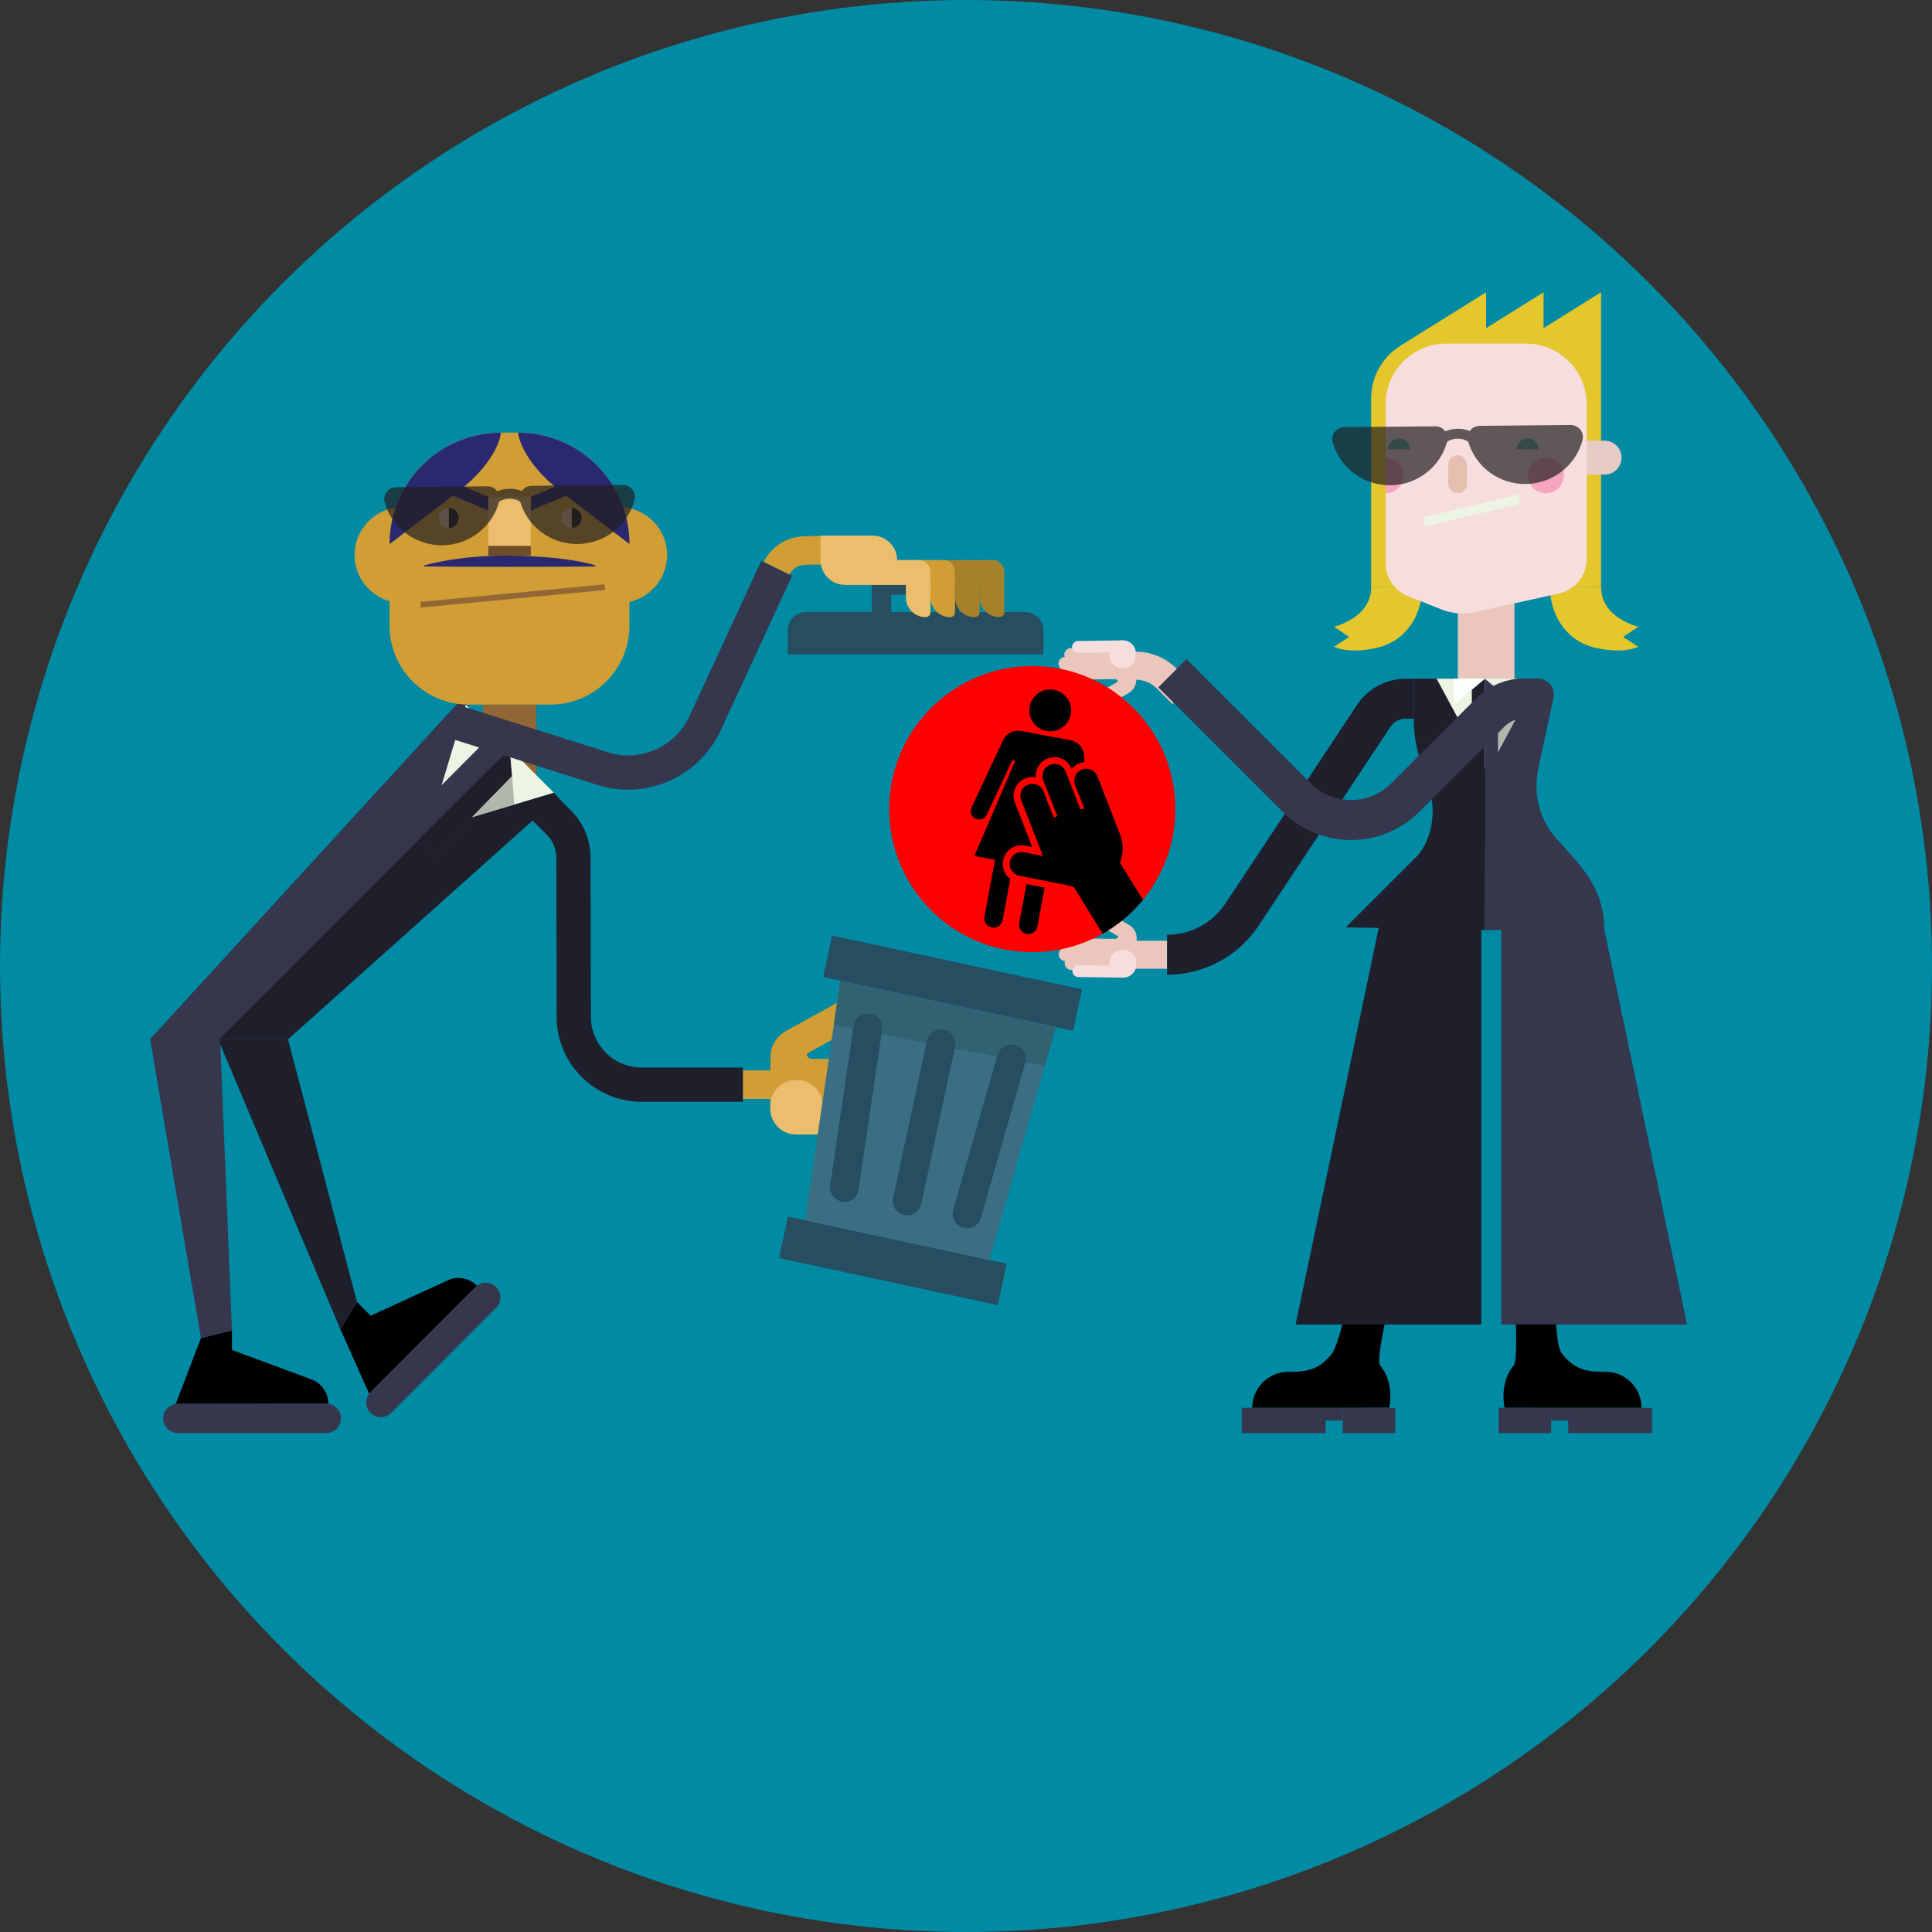 <?xml version="1.0" encoding="utf-8"?>
<svg xmlns="http://www.w3.org/2000/svg" xmlns:xlink="http://www.w3.org/1999/xlink" id="Calque_2" data-name="Calque 2" viewBox="0 0 400 400">
  <rect x="0" y="0" width="400" height="400" fill="#333333" stroke="none"/>
  <defs>
    <style>
      .cls-1 {
        stroke-width: 5.95px;
      }

      .cls-1, .cls-2, .cls-3, .cls-4, .cls-5, .cls-6, .cls-7, .cls-8, .cls-9, .cls-10, .cls-11, .cls-12, .cls-13 {
        fill: none;
      }

      .cls-1, .cls-4, .cls-7, .cls-8, .cls-9, .cls-10, .cls-12, .cls-13 {
        stroke-miterlimit: 10;
      }

      .cls-1, .cls-7 {
        stroke: #264d60;
      }

      .cls-1, .cls-7, .cls-11, .cls-13 {
        stroke-linecap: round;
      }

      .cls-2, .cls-3 {
        stroke-width: 7.09px;
      }

      .cls-2, .cls-3, .cls-6, .cls-11 {
        stroke-linejoin: round;
      }

      .cls-2, .cls-8 {
        stroke: #1f1f2b;
      }

      .cls-3, .cls-9 {
        stroke: #36364d;
      }

      .cls-4, .cls-6 {
        stroke-width: 5.91px;
      }

      .cls-4, .cls-10 {
        stroke: #eac6bc;
      }

      .cls-14 {
        clip-path: url(#clippath);
      }

      .cls-5, .cls-15, .cls-16, .cls-17, .cls-18, .cls-19, .cls-20, .cls-21, .cls-22, .cls-23, .cls-24, .cls-25, .cls-26, .cls-27, .cls-28, .cls-29, .cls-30, .cls-31, .cls-32, .cls-33, .cls-34, .cls-35, .cls-36, .cls-37, .cls-38, .cls-39, .cls-40, .cls-41, .cls-42, .cls-43 {
        stroke-width: 0px;
      }

      .cls-15 {
        fill: #231f20;
        opacity: .7;
      }

      .cls-6 {
        stroke: #d09e35;
      }

      .cls-7 {
        stroke-width: 3.99px;
      }

      .cls-8, .cls-9 {
        stroke-width: 8.27px;
      }

      .cls-10 {
        stroke-width: 5.81px;
      }

      .cls-11 {
        stroke-width: 3.48px;
      }

      .cls-11, .cls-13 {
        stroke: #000;
      }

      .cls-12 {
        stroke: #936735;
        stroke-width: 1.18px;
      }

      .cls-17 {
        fill: #f7dede;
      }

      .cls-18 {
        fill: #f7a5be;
      }

      .cls-19 {
        fill: #f9fffa;
      }

      .cls-20 {
        fill: #292870;
      }

      .cls-21 {
        fill: #6e4d28;
      }

      .cls-22 {
        fill: #3a6e82;
      }

      .cls-23 {
        fill: #264d60;
      }

      .cls-24 {
        fill: #1a1a1a;
      }

      .cls-25 {
        fill: #36364d;
      }

      .cls-26 {
        fill: #1f1f2b;
      }

      .cls-27 {
        fill: #d09e35;
      }

      .cls-28 {
        fill: #b2b7ab;
      }

      .cls-29 {
        fill: #a7812a;
      }

      .cls-30 {
        fill: #936735;
      }

      .cls-31 {
        fill: #306272;
      }

      .cls-32 {
        fill: #64b0aa;
      }

      .cls-33 {
        fill: #edc5a4;
      }

      .cls-34 {
        fill: #f2b14f;
      }

      .cls-35 {
        fill: #e4c62d;
      }

      .cls-36 {
        fill: #e6ccc5;
      }

      .cls-37 {
        fill: #ecf5e4;
      }

      .cls-38 {
        fill: red;
      }

      .cls-39 {
        fill: #ebbd6c;
      }

      .cls-40 {
        fill: #e8c3a1;
      }

      .cls-41 {
        fill: #eac6bc;
      }

      .cls-42 {
        fill: #e7bfb1;
      }

      .cls-43 {
        fill: #008aa4;
      }

      .cls-13 {
        stroke-width: 3.83px;
      }
    </style>
    <clipPath id="clippath">
      <circle class="cls-5" cx="213.72" cy="167.52" r="29.62"/>
    </clipPath>
  </defs>
  <circle class="cls-43" cx="200" cy="200" r="200"/>
  <g>
    <g>
      <line class="cls-10" x1="241.63" y1="197.67" x2="232.61" y2="197.67"/>
      <g>
        <g>
          <g>
            <g>
              <path class="cls-41" d="m230.12,137.82l-8.41.13c-.77.01-1.39.65-1.37,1.42h0c.01.77.65,1.39,1.42,1.37l8.41-.13c.3,0,.54-.25.53-.55l-.03-1.71c0-.3-.25-.54-.55-.53Z"/>
              <path class="cls-41" d="m230.09,135.85l-9.57.15c-.77.01-1.39.65-1.37,1.42h0c.01.77.65,1.39,1.42,1.37l9.57-.15c.3,0,.54-.25.53-.55l-.03-1.71c0-.3-.25-.54-.55-.53Z"/>
              <path class="cls-41" d="m230.06,134.04l-8.33.13c-.77.01-1.39.65-1.37,1.42h0c.01.77.65,1.39,1.42,1.37l8.33-.13c.3,0,.54-.25.53-.55l-.03-1.71c0-.3-.25-.54-.55-.53Z"/>
              <path class="cls-41" d="m230.25,138.04h0c1.46,0,2.65,1.19,2.65,2.65v7.32h0c-1.75,0-3.17-1.42-3.17-3.17v-6.29c0-.28.23-.52.52-.52Z" transform="translate(222.57 414.85) rotate(-119.89)"/>
            </g>
            <path class="cls-41" d="m235.18,135.23l-5.1.09.08,5.3h.71c.3-.02.55.22.56.53h0s3.83-.83,3.83-.83l-.08-5.09Z"/>
          </g>
          <path class="cls-17" d="m232.54,138.34h-.14c-1.48.03-2.72-1.16-2.75-2.65v-.36c-.04-1.48,1.15-2.72,2.64-2.75h.14c1.48-.03,2.72,1.16,2.75,2.65v.36c.04,1.48-1.15,2.72-2.64,2.75Z"/>
          <path class="cls-17" d="m232.43,132.58l-9.27.14c-.67.01-1.21.56-1.2,1.24h0c.01.67.56,1.21,1.24,1.2l9.27-.14c.26,0,.47-.22.46-.48l-.02-1.49c0-.26-.22-.47-.48-.46Z"/>
        </g>
        <path class="cls-10" d="m235.14,137.82h0c2.41,0,4.71.96,6.41,2.66l3.25,3.25"/>
      </g>
      <g>
        <g>
          <g>
            <path class="cls-41" d="m230.19,197.17l-8.41-.13c-.77-.01-1.39-.65-1.37-1.42h0c.01-.77.65-1.39,1.42-1.37l8.41.13c.3,0,.54.25.53.55l-.03,1.71c0,.3-.25.54-.55.53Z"/>
            <path class="cls-41" d="m230.15,199.14l-9.57-.15c-.77-.01-1.39-.65-1.37-1.42h0c.01-.77.65-1.39,1.42-1.37l9.57.15c.3,0,.54.25.53.55l-.03,1.71c0,.3-.25.54-.55.53Z"/>
            <path class="cls-41" d="m230.12,200.95l-8.33-.13c-.77-.01-1.39-.65-1.37-1.42h0c.01-.77.65-1.39,1.42-1.37l8.33.13c.3,0,.54.25.53.55l-.03,1.71c0,.3-.25.54-.55.53Z"/>
            <path class="cls-41" d="m232.97,186.97h0v7.32c0,1.46-1.19,2.65-2.65,2.65h0c-.28,0-.52-.23-.52-.52v-6.29c0-1.75,1.42-3.17,3.17-3.17Z" transform="translate(513.11 87) rotate(119.89)"/>
          </g>
          <path class="cls-41" d="m235.25,199.76l-5.1-.09.08-5.3h.71c.3.02.55-.22.56-.53h0s3.83.83,3.83.83l-.08,5.09Z"/>
        </g>
        <path class="cls-17" d="m232.61,196.65h-.14c-1.48-.03-2.72,1.16-2.75,2.65v.36c-.04,1.48,1.15,2.72,2.64,2.75h.14c1.48.03,2.72-1.16,2.75-2.65v-.36c.04-1.48-1.15-2.72-2.64-2.75Z"/>
        <path class="cls-17" d="m232.5,202.42l-9.27-.14c-.67-.01-1.21-.56-1.2-1.24h0c.01-.67.56-1.21,1.24-1.2l9.27.14c.26,0,.47.22.46.48l-.02,1.49c0,.26-.22.47-.48.46Z"/>
      </g>
      <line class="cls-4" x1="329.23" y1="223.29" x2="316.37" y2="223.29"/>
      <line class="cls-4" x1="285.73" y1="223.29" x2="298.6" y2="223.29"/>
      <g>
        <g>
          <g>
            <path class="cls-26" d="m292.69,140.51h14.94l-.19,52.06-28.81-.58,15.04-15.03c3.76-4.76,3.59-11.42,1.32-16.96l-.13-.33c-1.43-3.49-2.17-7.23-2.17-11v-8.15Z"/>
            <path class="cls-25" d="m307.62,140.51h10.84c2.07,0,3.62,1.91,3.18,3.94l-3.17,14.68c-1.09,5.05.19,10.34,3.56,14.25,4.49,5.2,10.11,9.78,10.11,19.19h-24.71"/>
            <g>
              <path class="cls-16" d="m339.86,291.48c0-4.12-3.34-7.47-7.47-7.47-2.74,0-6.01.1-8.98-3.7-2.06-2.63-1.09-17.91-1.09-17.91h-9.06s1.36,18.86.13,20.32c-3.08,3.64-1.88,8.75-1.88,8.75"/>
              <rect class="cls-25" x="310.27" y="291.48" width="10.87" height="5.24"/>
              <polygon class="cls-25" points="342.04 291.48 321.14 291.48 321.14 294.1 324.68 294.1 324.68 296.71 342.04 296.71 342.04 291.48"/>
            </g>
            <g>
              <path class="cls-16" d="m259.27,291.48c0-4.12,3.34-7.47,7.47-7.47,2.74,0,6.01.1,8.98-3.7,2.06-2.63,4.64-17.91,4.64-17.91h9.06s-4.9,18.86-3.67,20.32c3.08,3.64,1.88,8.75,1.88,8.75"/>
              <rect class="cls-25" x="278" y="291.48" width="10.87" height="5.24" transform="translate(566.86 588.19) rotate(-180)"/>
              <polygon class="cls-25" points="257.09 291.48 278 291.48 278 294.1 274.45 294.1 274.45 296.71 257.09 296.71 257.09 291.48"/>
            </g>
            <polygon class="cls-26" points="285.97 189.62 306.69 189.62 306.69 274.22 268.24 274.22 285.97 189.62"/>
            <polygon class="cls-25" points="331.55 189.62 310.83 189.62 310.83 274.22 349.28 274.22 331.55 189.62"/>
          </g>
          <g>
            <g>
              <path class="cls-35" d="m331.49,121.56c0,6.42,7.7,8.19,7.7,8.19l-3.14,2.13,3.14,2.01s-2.82,1.61-8.93.22c-6.12-1.4-9.36-6.96-9.36-12.66"/>
              <path class="cls-35" d="m283.89,121.56c0,6.42-7.7,8.19-7.7,8.19l3.14,2.13-3.14,2.01s2.82,1.61,8.93.22c6.12-1.4,9.36-6.96,9.36-12.66"/>
            </g>
            <path class="cls-35" d="m331.48,121.57v-53.64s0-7.42,0-7.42l-11.9,7.42v-7.42s-11.9,7.42-11.9,7.42v-7.42s-17.75,11.07-17.75,11.07c-3.76,2.35-6.05,6.47-6.05,10.9v39.08s47.59,0,47.59,0Z"/>
            <rect class="cls-41" x="301.83" y="119.5" width="11.72" height="21.92"/>
            <path class="cls-36" d="m328.29,91.23h3.91c1.94,0,3.52,1.58,3.52,3.52h0c0,1.94-1.58,3.52-3.52,3.52h-3.91v-7.04h0Z"/>
            <path class="cls-17" d="m328.5,115.68v-31.98c0-6.94-5.62-12.56-12.56-12.56h-16.49c-6.94,0-12.56,5.62-12.56,12.56v32.9c0,3.02,1.84,5.73,4.65,6.84l6.86,2.72c2.21.88,4.64,1.07,6.97.56l17.38-3.84c3.37-.75,5.77-3.73,5.77-7.18Z"/>
            <rect class="cls-42" x="299.84" y="94.24" width="3.87" height="7.91" rx="1.94" ry="1.94"/>
            <g>
              <path class="cls-32" d="m287.35,93.05c0-1.26,1.02-2.29,2.29-2.29s2.29,1.02,2.29,2.29"/>
              <path class="cls-32" d="m314,93.05c0-1.26,1.02-2.29,2.29-2.29s2.29,1.02,2.29,2.29"/>
            </g>
            <polygon class="cls-37" points="314.57 104.34 294.89 109.07 294.89 107.07 314.57 102.35 314.57 104.34"/>
            <g>
              <path class="cls-18" d="m286.88,94.75c2.04,0,3.7,1.65,3.7,3.7s-1.65,3.7-3.7,3.7"/>
              <circle class="cls-18" cx="320.07" cy="98.45" r="3.7"/>
            </g>
            <path class="cls-15" d="m325.18,87.99l-18.85.18c-.86,0-1.59.44-2.04,1.08-.73-.32-1.59-.5-2.53-.48-.91,0-1.77.2-2.52.54-.46-.63-1.2-1.06-2.07-1.05l-18.85.18c-1.64.02-2.84,1.56-2.4,3.12,1.44,5.18,6.26,8.96,11.95,8.91,5.63-.05,10.34-3.86,11.73-8.98.05-.04.09-.08.15-.11.52-.34,1.27-.55,2.04-.55.9-.01,1.7.26,2.19.62,1.49,5.1,6.27,8.82,11.9,8.76,5.69-.06,10.44-3.93,11.77-9.14.4-1.57-.82-3.09-2.46-3.08Z"/>
          </g>
        </g>
        <polygon class="cls-37" points="307.87 159.91 307.87 159.91 297.43 140.51 318.3 140.51 307.87 159.91"/>
        <polygon class="cls-28" points="307.87 159.91 307.87 159.91 307.62 140.51 318.3 140.51 307.87 159.91"/>
        <g>
          <polyline class="cls-25" points="307.44 140.51 310.14 142.79 310.14 168.21 307.44 170.47"/>
          <polyline class="cls-26" points="307.44 140.51 304.73 142.79 304.73 168.21 307.44 170.47"/>
          <polygon class="cls-19" points="301.01 145.88 301.01 140.51 307.44 140.51 303.91 143.47 301.01 145.88"/>
          <polygon class="cls-37" points="313.86 145.88 313.86 140.51 307.44 140.51 310.14 142.79 313.86 145.88"/>
        </g>
      </g>
      <path class="cls-8" d="m241.63,197.67h0c6.25,0,12.08-3.13,15.53-8.34l27.25-41.1c1.48-2.23,3.98-3.58,6.67-3.58h1.62"/>
      <path class="cls-9" d="m242.73,139.39l25.73,25.73c6.21,6.21,16.28,6.21,22.49,0l17.64-17.64c1.85-1.85,4.36-2.89,6.98-2.89h3.09"/>
    </g>
    <g>
      <circle class="cls-38" cx="213.72" cy="167.52" r="29.62"/>
      <g class="cls-14">
        <g>
          <g>
            <line class="cls-13" x1="212.9" y1="191.48" x2="216.88" y2="170.07"/>
            <line class="cls-13" x1="205.7" y1="190.14" x2="209.69" y2="168.73"/>
          </g>
          <polygon class="cls-16" points="210.48 156.87 220.41 158.72 221.26 180.85 201.73 177.22 210.48 156.87"/>
          <polygon class="cls-16" points="211.71 151.41 221.23 153.19 221.94 159.71 208.69 157.25 211.71 151.41"/>
          <circle class="cls-16" cx="217.44" cy="147.08" r="4.33"/>
          <path class="cls-11" d="m223.76,171.85l-1.07-15.4c-.05-.73-.59-1.33-1.31-1.47l-2.95-.55"/>
          <path class="cls-11" d="m202.73,167.94l6.54-13.98c.31-.66,1.03-1.03,1.75-.9l2.6.48"/>
        </g>
        <g>
          <g>
            <path class="cls-33" d="m218.75,182.46c4.56.83,5.2,2.6,8.39,1.36,3.19-1.24,4.46-2.06,3.21-5.25-1.24-3.19-4.84-4.77-8.03-3.53s-6.94,6.81-3.57,7.42Z"/>
            <g>
              <path class="cls-16" d="m224,184.55c-1.06,0-2.11-.19-3.11-.57l-10-1.97c-.83-.16-1.55-.64-2.03-1.35-.47-.7-.64-1.55-.48-2.38.29-1.49,1.6-2.57,3.12-2.57.2,0,.41.02.62.06l2.7.53-4.05-10.39c-.31-.79-.29-1.66.05-2.43s.97-1.38,1.76-1.68c.37-.14.76-.22,1.15-.22.63,0,1.23.18,1.73.51l-.11-.29c-.64-1.63.18-3.48,1.81-4.12.37-.14.76-.22,1.15-.22,1.32,0,2.48.79,2.96,2.03l.54,1.38c.04-.17.1-.33.17-.49.34-.78.97-1.38,1.76-1.68.37-.14.76-.22,1.15-.22,1.32,0,2.48.8,2.96,2.03l4.34,11.15c.04.11.08.22.11.33.08.17.16.34.23.52,1.74,4.48-.48,9.54-4.96,11.29l-.41.16c-1.02.4-2.08.6-3.16.6Z"/>
              <path class="cls-38" d="m218.32,158.15c.99,0,1.93.6,2.31,1.58l3.03,7.78c.18-.01.35-.02.53-.02.11,0,.22,0,.33,0l-1.93-4.95c-.5-1.28.13-2.72,1.41-3.21.3-.12.6-.17.9-.17.99,0,1.93.6,2.31,1.58l4.34,11.15c.04.1.07.21.1.31.08.18.16.36.24.54,1.61,4.13-.44,8.78-4.56,10.39l-.41.16c-.96.37-1.94.55-2.91.55s-1.99-.19-2.91-.55l-10.06-1.98c-1.34-.26-2.22-1.57-1.96-2.91.23-1.18,1.27-2,2.43-2,.16,0,.32.02.48.05l3.94.78-.16-.42-.69-1.78-3.65-9.37c-.5-1.28.13-2.72,1.41-3.21.3-.12.6-.17.9-.17.99,0,1.93.6,2.31,1.58l2.1,5.4.74-.29-2.89-7.43c-.5-1.28.13-2.72,1.41-3.21.3-.12.6-.17.9-.17m0-1.39c-.48,0-.95.09-1.41.26-1.63.63-2.59,2.26-2.46,3.91-.23-.04-.47-.07-.72-.07-.48,0-.95.09-1.41.26-.96.38-1.73,1.1-2.14,2.05-.42.95-.44,2-.06,2.97l3.59,9.21-1.46-.29c-.25-.05-.5-.07-.75-.07-1.85,0-3.44,1.32-3.8,3.13-.2,1.02,0,2.05.58,2.91s1.45,1.44,2.47,1.64l9.94,1.96c1.06.4,2.17.6,3.3.6s2.32-.22,3.41-.64l.41-.16c4.84-1.88,7.24-7.35,5.36-12.19-.07-.17-.14-.34-.22-.51-.03-.11-.07-.23-.11-.34l-4.34-11.15c-.58-1.5-2-2.47-3.61-2.47-.48,0-.95.09-1.41.26-.63.24-1.16.64-1.58,1.14-.6-1.47-2-2.42-3.59-2.42h0Z"/>
            </g>
          </g>
          <rect class="cls-16" x="227.27" y="177.86" width="10.77" height="24.56" transform="translate(530.54 229.49) rotate(148.27)"/>
        </g>
      </g>
    </g>
    <g>
      <path class="cls-23" d="m163.1,135.48v-4.97c0-2.1,1.7-3.79,3.79-3.79h45.35c2.1,0,3.79,1.7,3.79,3.79v4.97"/>
      <polyline class="cls-7" points="182.52 127.64 182.5 121.15 196.59 121.15 196.61 127.64"/>
    </g>
    <g>
      <g>
        <g>
          <path class="cls-16" d="m64.84,285.73l-16.82-6.24v-4.02l-6.42,1.57-5.21,13.62,31.59-.03h0c0-2.11-1.23-4.02-3.14-4.9Z"/>
          <path class="cls-25" d="m67.56,296.69l-30.74.02c-1.67,0-3.03-1.36-3.03-3.03h0c0-1.67,1.35-3.03,3.03-3.03l30.74-.02c1.67,0,3.03,1.35,3.03,3.03h0c0,1.67-1.35,3.03-3.03,3.03Z"/>
        </g>
        <g>
          <path class="cls-16" d="m93.05,264.93l-16.3,7.48-2.84-2.84-3.43,5.65,5.94,13.31,22.32-22.36h0c-1.49-1.49-3.71-1.97-5.69-1.25Z"/>
          <path class="cls-25" d="m102.72,270.76l-21.72,21.75c-1.18,1.18-3.1,1.19-4.29,0h0c-1.18-1.18-1.18-3.1,0-4.28l21.72-21.75c1.18-1.18,3.1-1.19,4.28,0h0c1.18,1.18,1.19,3.1,0,4.28Z"/>
        </g>
      </g>
      <g>
        <line class="cls-6" x1="153.8" y1="224.57" x2="163.09" y2="224.57"/>
        <g>
          <g>
            <g>
              <path class="cls-27" d="m169.47,224.7l16.46.02c1.51,0,2.74-1.22,2.74-2.73h0c0-1.51-1.22-2.74-2.73-2.74l-16.46-.02c-.58,0-1.06.48-1.06,1.06v3.35c0,.58.47,1.06,1.05,1.06Z"/>
              <path class="cls-27" d="m169.47,228.55l18.73.02c1.51,0,2.74-1.22,2.74-2.73h0c0-1.51-1.22-2.74-2.73-2.74l-18.73-.02c-.58,0-1.06.48-1.06,1.06v3.35c0,.58.47,1.06,1.05,1.06Z"/>
              <path class="cls-27" d="m169.47,232.09l16.31.02c1.51,0,2.74-1.22,2.74-2.73h0c0-1.51-1.22-2.74-2.73-2.74l-16.31-.02c-.58,0-1.06.48-1.06,1.06v3.35c0,.58.47,1.06,1.05,1.06Z"/>
              <path class="cls-27" d="m165.21,204.7h0c2.87,0,5.19,2.33,5.19,5.19v14.33h0c-3.42,0-6.2-2.78-6.2-6.2v-12.31c0-.56.45-1.01,1.01-1.01Z" transform="translate(274.04 -35.72) rotate(61.06)"/>
            </g>
            <path class="cls-27" d="m159.49,229.61h9.98s0-10.38,0-10.38h-1.38c-.59,0-1.07-.48-1.07-1.07h0s-7.53,1.5-7.53,1.5v9.96Z"/>
          </g>
          <path class="cls-39" d="m164.75,223.61h.28c2.91-.01,5.29,2.36,5.29,5.27v.71c.02,2.91-2.36,5.29-5.26,5.29h-.28c-2.91.01-5.29-2.36-5.29-5.27v-.71c-.02-2.91,2.36-5.29,5.26-5.29Z"/>
          <path class="cls-39" d="m164.78,234.89l18.15.02c1.32,0,2.38-1.06,2.38-2.38h0c0-1.32-1.06-2.38-2.38-2.38l-18.15-.02c-.51,0-.92.41-.92.92v2.92c0,.51.41.92.92.92Z"/>
        </g>
        <path class="cls-2" d="m153.8,224.57h-20.93c-7.77,0-14.06-6.29-14.08-14.05l-.06-32.91c0-2.74-1.1-5.37-3.03-7.31l-3.83-3.83"/>
      </g>
      <g>
        <polygon class="cls-26" points="73.91 269.57 70.47 275.22 45.15 215.18 59.63 215.18 73.91 269.57"/>
        <polygon class="cls-25" points="48.02 275.48 41.6 277.04 31.09 215.18 45.57 215.18 48.02 275.48"/>
        <g>
          <polygon class="cls-26" points="95.43 144.92 115.62 165.1 59.63 215.18 31.09 215.18 95.43 144.92"/>
          <polygon class="cls-25" points="95.43 144.92 105.53 155.01 45.36 215.18 31.09 215.18 95.43 144.92"/>
        </g>
        <rect class="cls-30" x="99.95" y="145.86" width="11.08" height="17.92"/>
        <g>
          <polygon class="cls-37" points="88.63 171.91 88.63 171.91 96.43 145.92 114.62 164.1 88.63 171.91"/>
          <polygon class="cls-25" points="89.75 177.37 83.2 170.83 99.66 154.3 105.55 155.03 105.55 155.03 106.04 160.68 89.75 177.37"/>
          <polygon class="cls-26" points="105.53 155.01 106.02 160.66 89.73 177.35 86.43 174.06 105.53 155.01"/>
          <polygon class="cls-37" points="106.44 166.56 114.62 164.1 105.53 155.01 106.02 160.66 106.44 166.56"/>
          <polygon class="cls-28" points="106.04 160.68 97.72 169.2 106.46 166.58 106.04 160.68"/>
        </g>
        <g>
          <path class="cls-3" d="m160.81,117.66l-14.83,32.08c-3.71,8.03-12.82,12.05-21.25,9.38l-31.07-9.83"/>
          <path class="cls-6" d="m160.78,117.63h0c1.09-2.18,3.3-3.58,5.74-3.64l6.31-.15"/>
          <g>
            <rect class="cls-29" x="192.64" y="115.97" width="12.58" height="5.1"/>
            <path class="cls-29" d="m203.59,119.32h7.71v2.69c0,1.33-1.08,2.4-2.4,2.4h-8.43c-.54,0-.99-.44-.99-.99h0c0-2.27,1.84-4.11,4.11-4.11Z" transform="translate(83.72 327.38) rotate(-90.06)"/>
            <g>
              <path class="cls-39" d="m174.98,121.09h11.33c2.82-.01,5.1-2.29,5.09-5.11h-5.66s0,0,0,0c0-2.82-2.29-5.1-5.1-5.09h-10.76s0,5.11,0,5.11c0,2.82,2.29,5.1,5.1,5.09Z"/>
              <rect class="cls-27" x="180.06" y="115.97" width="12.58" height="5.1"/>
              <g>
                <path class="cls-27" d="m193.4,119.33h7.71v2.69c0,1.33-1.08,2.4-2.4,2.4h-8.43c-.54,0-.99-.44-.99-.99h0c0-2.27,1.84-4.11,4.11-4.11Z" transform="translate(73.51 317.19) rotate(-90.06)"/>
                <path class="cls-29" d="m198.49,119.33h7.71v2.69c0,1.33-1.08,2.4-2.4,2.4h-8.43c-.54,0-.99-.44-.99-.99h0c0-2.27,1.84-4.11,4.11-4.11Z" transform="translate(78.61 322.29) rotate(-90.06)"/>
                <path class="cls-39" d="m188.3,119.34h7.71v2.69c0,1.33-1.08,2.4-2.4,2.4h-8.43c-.54,0-.99-.44-.99-.99h0c0-2.27,1.84-4.11,4.11-4.11Z" transform="translate(68.41 312.1) rotate(-90.06)"/>
                <rect class="cls-39" x="174.98" y="115.98" width="12.58" height="5.1"/>
              </g>
            </g>
          </g>
        </g>
        <g>
          <g>
            <path class="cls-27" d="m73.42,105h11.02c5.47,0,9.92,4.44,9.92,9.92h0c0,5.47-4.44,9.92-9.92,9.92h-11.02v-19.83h0Z" transform="translate(167.77 229.83) rotate(-180)"/>
            <path class="cls-27" d="m117.18,105h11.02c5.47,0,9.92,4.44,9.92,9.92h0c0,5.47-4.44,9.92-9.92,9.92h-11.02v-19.83h0Z"/>
          </g>
          <path class="cls-27" d="m97.01,145.88h16.96c9.03,0,16.35-7.32,16.35-16.35v-16.91c0-12.73-10.32-23.05-23.05-23.05h-3.57c-12.73,0-23.05,10.32-23.05,23.05v16.91c0,9.03,7.32,16.35,16.35,16.35Z"/>
          <path class="cls-20" d="m80.66,112.63c0-12.73,10.32-23.05,23.05-23.05,0,0-.33,5.62-9.04,12.34-8.05,6.21-14.01,10.71-14.01,10.71Z"/>
          <path class="cls-20" d="m130.32,112.63c0-12.73-10.32-23.05-23.05-23.05,0,0,.33,5.62,9.04,12.34,8.05,6.21,14.01,10.71,14.01,10.71Z"/>
          <rect class="cls-39" x="101.09" y="102.87" width="8.81" height="10.82" transform="translate(210.99 216.56) rotate(-180)"/>
          <rect class="cls-21" x="101.09" y="113.02" width="8.81" height="2.06" transform="translate(210.99 228.09) rotate(-180)"/>
          <path class="cls-24" d="m92.9,109.31c1.14,0,2.07-.93,2.07-2.07,0-1.14-.93-2.07-2.07-2.07"/>
          <path class="cls-40" d="m92.9,105.18c-1.14,0-2.07.93-2.07,2.07,0,1.14.93,2.07,2.07,2.07"/>
          <path class="cls-24" d="m118.35,109.31c1.14,0,2.07-.93,2.07-2.07,0-1.14-.93-2.07-2.07-2.07"/>
          <path class="cls-40" d="m118.35,105.18c-1.14,0-2.07.93-2.07,2.07s.93,2.07,2.07,2.07"/>
          <polygon class="cls-20" points="87.09 99.81 101.09 105.72 101.09 102.87 87.09 96.96 87.09 99.81"/>
          <polygon class="cls-20" points="109.9 105.72 123.9 99.81 123.9 96.96 109.9 102.87 109.9 105.72"/>
        </g>
        <path class="cls-20" d="m87.85,117.04c8.7-2.26,17.68-2.33,26.56-1.56,2.95.3,5.9.73,8.85,1.56v.24c-8.83.11-26.59.11-35.42,0,0,0,0-.24,0-.24h0Z"/>
        <line class="cls-12" x1="87.09" y1="125.2" x2="125.24" y2="121.57"/>
        <polygon class="cls-34" points="118.74 155.42 118.74 155.43 118.74 155.43 118.74 155.42"/>
        <path class="cls-15" d="m128.9,100.41l-18.85.18c-.86,0-1.59.44-2.04,1.08-.73-.32-1.59-.5-2.53-.48-.91,0-1.77.2-2.52.54-.46-.63-1.2-1.06-2.07-1.05l-18.85.18c-1.64.02-2.84,1.56-2.4,3.12,1.44,5.18,6.26,8.96,11.95,8.91,5.63-.05,10.34-3.86,11.73-8.98.05-.04.09-.08.15-.11.52-.34,1.27-.55,2.04-.55.9-.01,1.7.26,2.19.62,1.49,5.1,6.27,8.82,11.9,8.76,5.69-.06,10.44-3.93,11.77-9.14.4-1.57-.82-3.09-2.46-3.08Z"/>
      </g>
    </g>
    <g>
      <rect class="cls-23" x="161.68" y="256.67" width="46.32" height="8.77" transform="translate(310.61 555.16) rotate(-167.85)"/>
      <polyline class="cls-23" points="170.42 202.27 172.26 193.7 224.01 204.84 222.17 213.41"/>
      <polygon class="cls-22" points="166.68 252.66 204.85 260.88 218.61 212.64 173.98 203.04 166.68 252.66"/>
      <polyline class="cls-31" points="216.31 220.71 218.61 212.64 173.98 203.04 172.63 212.2"/>
      <line class="cls-1" x1="179.68" y1="212.83" x2="174.82" y2="245.85"/>
      <line class="cls-1" x1="200.22" y1="251.32" x2="209.39" y2="219.22"/>
      <line class="cls-1" x1="194.83" y1="216.09" x2="187.82" y2="248.65"/>
    </g>
  </g>
</svg>